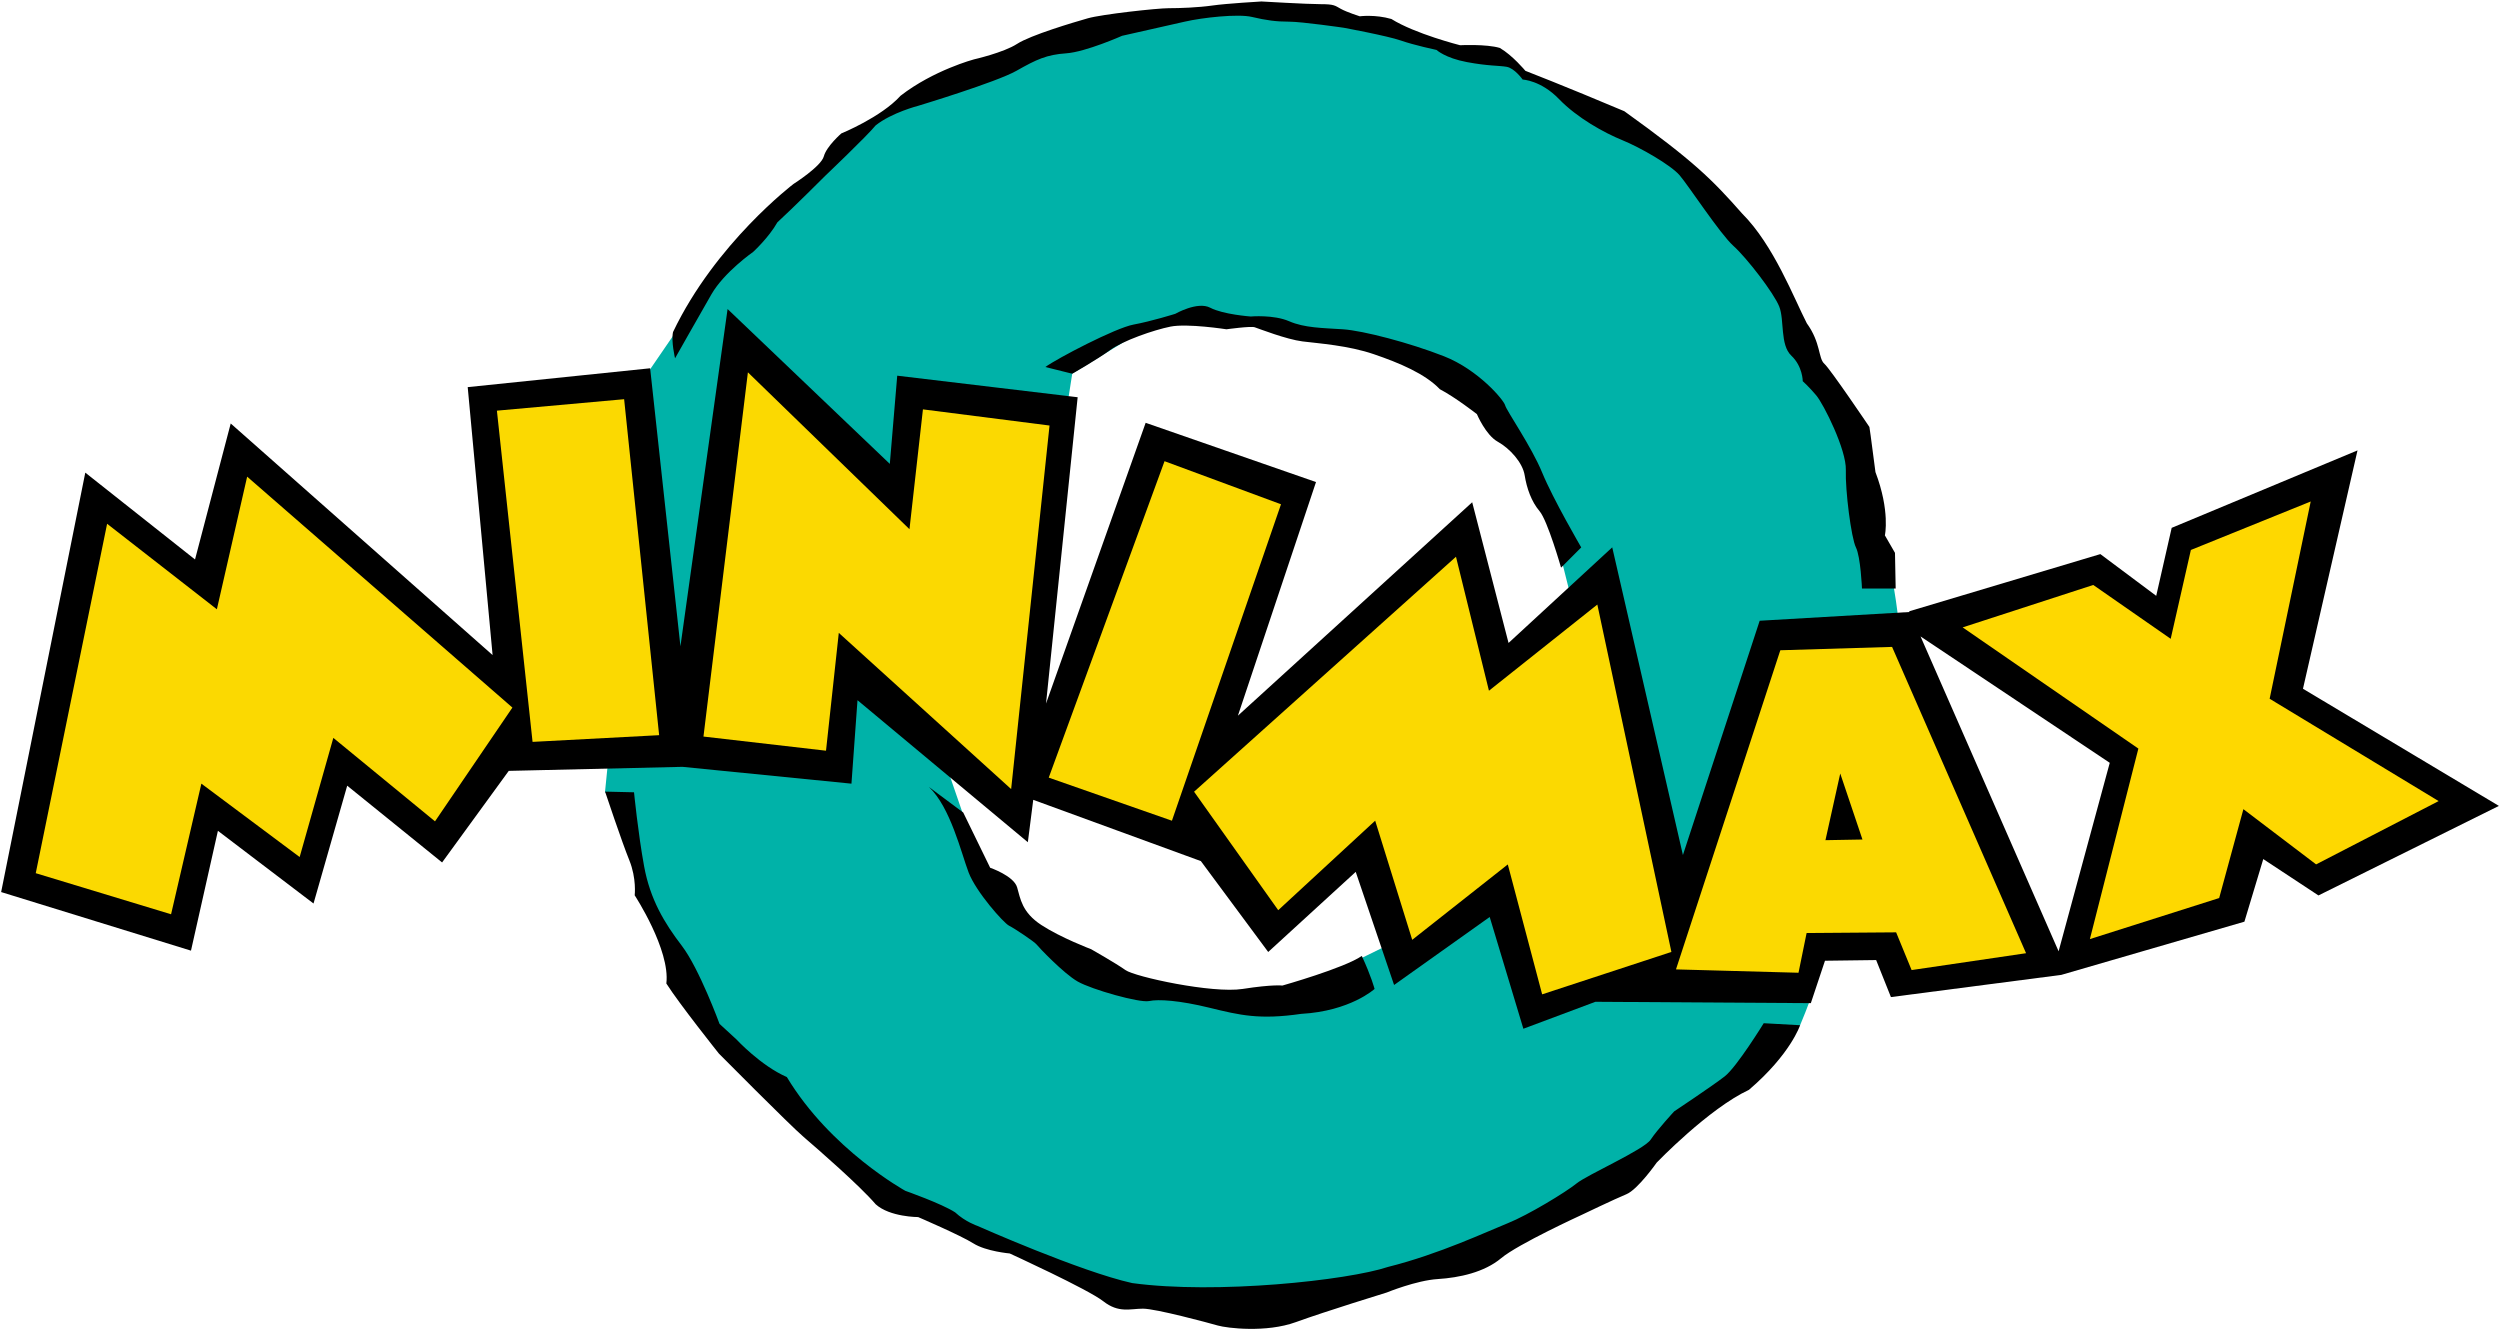 <?xml version="1.0" encoding="UTF-8" standalone="no"?>
<svg
   version="1.1"
   width="800"
   height="425.712"
   viewBox="0 0 800 425.712"
   xml:space="preserve"
   id="svg15"
   sodipodi:docname="Minimax.svg"
   inkscape:version="1.3.2 (091e20e, 2023-11-25, custom)"
   xmlns:inkscape="http://www.inkscape.org/namespaces/inkscape"
   xmlns:sodipodi="http://sodipodi.sourceforge.net/DTD/sodipodi-0.dtd"
   xmlns="http://www.w3.org/2000/svg"
   xmlns:svg="http://www.w3.org/2000/svg"><sodipodi:namedview
   id="namedview15"
   pagecolor="#ffffff"
   bordercolor="#111111"
   borderopacity="1"
   inkscape:showpageshadow="0"
   inkscape:pageopacity="0"
   inkscape:pagecheckerboard="1"
   inkscape:deskcolor="#d1d1d1"
   inkscape:zoom="0.62932504"
   inkscape:cx="484.64622"
   inkscape:cy="29.396574"
   inkscape:window-width="1366"
   inkscape:window-height="697"
   inkscape:window-x="-8"
   inkscape:window-y="-8"
   inkscape:window-maximized="1"
   inkscape:current-layer="svg15" />
<desc
   id="desc1">Created with Fabric.js 4.6.0</desc>
<defs
   id="defs1">
</defs>
<g
   transform="matrix(1.94 0 0 1.94 400.85 211.83)"
   id="-4rl47ZPfqEde0IryQu7T"
   style="fill:#00b2a8;fill-opacity:1">
<path
   id="path1"
   style="stroke:none;stroke-width:1;stroke-dasharray:none;stroke-linecap:butt;stroke-dashoffset:0;stroke-linejoin:miter;stroke-miterlimit:4;fill:#00b2a8;fill-rule:nonzero;opacity:1;fill-opacity:1"
   d="M -324.628 -379.513 C -329.969 -379.233 -356.259 -371.499 -356.259 -371.499 C -356.259 -371.499 -371.726 -367.705 -383.114 -358.846 C -394.502 -349.99 -411.798 -327.494 -411.798 -327.494 L -417.001 -319.902 L -423.915 -250.991 L -419.811 -244.68 L -416.576 -231.609 L -409.829 -216.282 L -395.63 -201.24 L -380.866 -186.899 L -367.509 -180.294 L -347.404 -171.715 L -317.037 -165.246 L -284.98 -172.704 L -267.124 -180.997 L -247.865 -193.365 C -247.865 -193.365 -240.274 -201.806 -226.797 -212.457 C -217.404 -234.784 -210.267 -275.475 -210.267 -275.475 C -211.252 -294.033 -220.307 -314.137 -220.307 -314.137 C -220.307 -314.137 -225.791 -322.013 -226.771 -327.354 C -227.759 -332.697 -246.035 -353.645 -248.846 -356.6 C -251.658 -359.549 -272.467 -369.532 -272.467 -369.532 L -276.547 -372.063 C -276.547 -372.063 -281.605 -371.781 -289.481 -374.733 C -297.352 -377.688 -319.285 -379.797 -324.628 -379.513 z M -321.397 -328.9 L -312.401 -327.494 L -295.389 -324.12 L -280.627 -316.387 L -270.925 -303.732 L -265.863 -288.128 L -264.878 -284.191 L -262.207 -260.57 L -283.58 -231.184 L -299.045 -223.593 L -314.228 -216.845 L -327.304 -217.551 L -339.819 -220.362 L -353.879 -228.234 L -360.342 -236.248 L -364.844 -247.215 L -369.345 -260.291 L -374.688 -296.423 L -347.427 -316.242 L -346.849 -319.956 L -333.635 -328.056 L -321.397 -328.9 z "
   transform=" translate(317.09, 272.39)" />
</g>
<g
   transform="matrix(1.94 0 0 1.94 398.22 210.9)"
   id="CsUWrag__iQA33tlJjQIO">

</g>
<g
   transform="matrix(1.94 0 0 1.94 400 214.04)"
   id="TpCvJfMD4DQ52Pmvm5owS">
<path
   style="stroke: none; stroke-width: 1; stroke-dasharray: none; stroke-linecap: butt; stroke-dashoffset: 0; stroke-linejoin: miter; stroke-miterlimit: 4; fill: rgb(0,0,0); fill-rule: nonzero; opacity: 1;"
   vector-effect="non-scaling-stroke"
   transform=" translate(317.53, 271.26)"
   d="M -523.527 -234.446 L -509.647 -303.63 L -491.547 -289.305 L -485.66 -311.737 L -442.463 -273.536 L -446.568 -317.734 L -416.477 -320.843 L -411.479 -274.977 L -403.702 -330.614 L -376.942 -305.072 L -375.719 -319.621 L -348.548 -316.377 L -347.421 -316.242 L -345.958 -316.067 L -351.175 -265.541 L -334.742 -311.849 L -306.642 -302.076 L -319.525 -263.539 L -280.88 -298.743 L -274.883 -275.535 L -257.781 -291.305 L -246.121 -240.553 L -233.459 -279.199 L -208.694 -280.643 L -184.153 -224.675 L -175.715 -255.764 L -207.142 -276.756 L -208.806 -280.754 L -177.266 -290.192 L -168.051 -283.308 L -165.5 -294.523 L -134.847 -307.298 L -143.844 -267.981 L -111.527 -248.657 L -141.291 -233.888 L -150.393 -239.888 L -153.504 -229.56 L -183.71 -220.783 L -211.81 -217.124 L -214.248 -223.229 L -222.688 -223.117 L -225.021 -216.122 L -260.558 -216.346 L -272.438 -211.9 L -277.992 -230.335 L -293.763 -219.119 L -300.092 -237.777 L -314.527 -224.562 L -325.634 -239.553 L -353.284 -249.659 L -354.175 -242.666 L -382.272 -266.092 L -383.27 -252.326 L -411.144 -255.101 L -439.797 -254.435 L -450.792 -239.331 L -466.445 -251.992 L -472.001 -232.557 L -487.771 -244.548 L -492.213 -224.781 L -523.527 -234.446 L -523.527 -234.446 z"
   stroke-linecap="round"
   id="path3" />
</g>
<g
   transform="matrix(1.94 0 0 1.94 87.71 222.55)"
   id="H5BKKjQd-k_qw2IFsO6eK"
   style="fill:#fbd901;fill-opacity:1">
<path
   style="stroke:none;stroke-width:1;stroke-dasharray:none;stroke-linecap:butt;stroke-dashoffset:0;stroke-linejoin:miter;stroke-miterlimit:4;fill:#fbd901;fill-rule:nonzero;opacity:1;fill-opacity:1"
   vector-effect="non-scaling-stroke"
   transform=" translate(478.55, 266.87)"
   d="M -517.865 -237.555 L -495.543 -230.779 L -490.545 -252.326 L -474.334 -240.219 L -468.779 -259.874 L -452.009 -246.106 L -439.241 -264.872 L -482.994 -302.963 L -487.989 -281.086 L -506.093 -295.19 L -517.865 -237.555 L -517.865 -237.555 z"
   stroke-linecap="round"
   id="path4" />
</g>
<g
   transform="matrix(1.94 0 0 1.94 184.97 182.58)"
   id="1UovBu8qSVcG8iR77f0Yv"
   style="fill:#fbd901;fill-opacity:1">
<path
   style="stroke:none;stroke-width:1;stroke-dasharray:none;stroke-linecap:butt;stroke-dashoffset:0;stroke-linejoin:miter;stroke-miterlimit:4;fill:#fbd901;fill-rule:nonzero;opacity:1;fill-opacity:1"
   vector-effect="non-scaling-stroke"
   transform=" translate(428.41, 287.47)"
   d="M -435.91 -259.212 L -415.032 -260.317 L -420.806 -315.736 L -441.792 -313.845 L -435.91 -259.212 L -435.91 -259.212 z"
   stroke-linecap="round"
   id="path5" />
</g>
<g
   transform="matrix(1.94 0 0 1.94 280.48 185.82)"
   id="OJ4yD538mQEzYZ_WNH0_P"
   style="fill:#fbd901;fill-opacity:1">
<path
   style="stroke:none;stroke-width:1;stroke-dasharray:none;stroke-linecap:butt;stroke-dashoffset:0;stroke-linejoin:miter;stroke-miterlimit:4;fill:#fbd901;fill-rule:nonzero;opacity:1;fill-opacity:1"
   vector-effect="non-scaling-stroke"
   transform=" translate(379.16, 285.81)"
   d="M -407.701 -260.099 L -387.488 -257.766 L -385.38 -277.201 L -356.95 -251.435 L -350.619 -311.403 L -371.5 -314.069 L -373.721 -294.303 L -400.372 -320.178 L -407.701 -260.099 L -407.701 -260.099 z"
   stroke-linecap="round"
   id="path6" />
</g>
<g
   transform="matrix(1.94 0 0 1.94 372.75 205.1)"
   id="o0SMed6jYGHU70uXukmu2"
   style="fill:#fbd901;fill-opacity:1">
<path
   style="stroke:none;stroke-width:1;stroke-dasharray:none;stroke-linecap:butt;stroke-dashoffset:0;stroke-linejoin:miter;stroke-miterlimit:4;fill:#fbd901;fill-rule:nonzero;opacity:1;fill-opacity:1"
   vector-effect="non-scaling-stroke"
   transform=" translate(331.58, 275.87)"
   d="M -350.731 -253.324 L -331.631 -305.519 L -312.42 -298.412 L -330.411 -246.215 L -350.731 -253.324 L -350.731 -253.324 z"
   stroke-linecap="round"
   id="path7" />
</g>
<g
   transform="matrix(1.94 0 0 1.94 458.47 248.17)"
   id="KJyTUOStN8p1ggpUQyyIi"
   style="fill:#fbd901;fill-opacity:1">
<path
   style="stroke:none;stroke-width:1;stroke-dasharray:none;stroke-linecap:butt;stroke-dashoffset:0;stroke-linejoin:miter;stroke-miterlimit:4;fill:#fbd901;fill-rule:nonzero;opacity:1;fill-opacity:1"
   vector-effect="non-scaling-stroke"
   transform=" translate(287.38, 253.66)"
   d="M -326.745 -250.992 L -283.543 -289.75 L -278.105 -267.65 L -260.227 -281.863 L -248.01 -224.562 L -269.329 -217.568 L -274.996 -238.995 L -290.763 -226.561 L -296.871 -246.215 L -312.864 -231.449 L -326.745 -250.992 L -326.745 -250.992 z"
   stroke-linecap="round"
   id="path8" />
</g>
<g
   transform="matrix(1.94 0 0 1.94 592.32 259.15)"
   id="cJ2gb_-fAMAzTXd_uoRXy"
   style="fill:#fbd901;fill-opacity:1">
<path
   style="stroke:none;stroke-width:1;stroke-dasharray:none;stroke-linecap:butt;stroke-dashoffset:0;stroke-linejoin:miter;stroke-miterlimit:4;fill:#fbd901;fill-rule:nonzero;opacity:1;fill-opacity:1"
   vector-effect="non-scaling-stroke"
   transform=" translate(218.36, 247.99)"
   d="M -247.23 -221.672 L -230.019 -274.314 L -211.584 -274.867 L -189.483 -224.342 L -208.363 -221.562 L -210.917 -227.784 L -225.683 -227.67 L -227.019 -221.12 L -247.23 -221.672 L -247.23 -221.672 z"
   stroke-linecap="round"
   id="path9" />
</g>
<g
   transform="matrix(1.94 0 0 1.94 590.07 258.18)"
   id="ZT5m-qbw5rmcYRENgTWw6">
<path
   style="stroke: none; stroke-width: 1; stroke-dasharray: none; stroke-linecap: butt; stroke-dashoffset: 0; stroke-linejoin: miter; stroke-miterlimit: 4; fill: rgb(0,0,0); fill-rule: nonzero; opacity: 1;"
   vector-effect="non-scaling-stroke"
   transform=" translate(219.52, 248.5)"
   d="M -222.574 -242.997 L -216.47 -243.106 L -220.135 -253.993 L -222.574 -242.997 L -222.574 -242.997 z"
   stroke-linecap="round"
   id="path10" />
</g>
<g
   transform="matrix(1.94 0 0 1.94 704.2 230.5)"
   id="fAlAAdj0RuYbDveOwpRaf"
   style="fill:#fed800;fill-opacity:1">
<path
   style="stroke:none;stroke-width:1;stroke-dasharray:none;stroke-linecap:butt;stroke-dashoffset:0;stroke-linejoin:miter;stroke-miterlimit:4;fill:#fed800;fill-rule:nonzero;opacity:1;fill-opacity:1"
   vector-effect="non-scaling-stroke"
   transform=" translate(160.67, 262.76)"
   d="M -178.38 -285.085 L -199.924 -278.087 L -170.939 -258.097 L -178.937 -226.673 L -157.611 -233.444 L -153.615 -248.104 L -141.622 -238.995 L -121.411 -249.437 L -149.286 -266.317 L -142.511 -298.856 L -162.278 -290.859 L -165.606 -276.203 L -178.38 -285.085 L -178.38 -285.085 z"
   stroke-linecap="round"
   id="path11" />
</g>
<g
   transform="matrix(1.94 0 0 1.94 410.9 94.4)"
   id="_gDAZ4khOHk1otDG63huZ">
<path
   style="stroke: none; stroke-width: 1; stroke-dasharray: none; stroke-linecap: butt; stroke-dashoffset: 0; stroke-linejoin: miter; stroke-miterlimit: 4; fill: rgb(0,0,0); fill-rule: nonzero; opacity: 1;"
   vector-effect="non-scaling-stroke"
   transform=" translate(311.91, 332.95)"
   d="M -211.026 -284.528 L -211.139 -290.417 L -212.805 -293.301 C -212.805 -293.301 -211.916 -297.299 -214.361 -303.741 C -215.137 -309.847 -215.359 -311.183 -215.359 -311.183 C -215.359 -311.183 -221.799 -320.734 -222.801 -321.62 C -223.801 -322.509 -223.354 -325.063 -225.683 -328.283 C -227.799 -332.392 -231.13 -341.165 -236.35 -346.385 C -241.345 -352.049 -244.345 -355.047 -255.783 -363.264 C -265.776 -367.484 -272.105 -369.929 -272.105 -369.929 C -272.105 -369.929 -274.218 -372.484 -276.325 -373.704 C -278.549 -374.369 -282.878 -374.149 -282.878 -374.149 C -282.878 -374.149 -290.32 -376.036 -294.207 -378.478 C -296.871 -379.255 -299.427 -378.922 -299.427 -378.922 C -299.427 -378.922 -301.534 -379.591 -302.536 -380.144 C -303.535 -380.698 -303.647 -380.922 -305.867 -380.922 C -308.087 -380.922 -315.638 -381.367 -315.638 -381.367 C -315.638 -381.367 -321.411 -381.035 -323.746 -380.698 C -326.078 -380.367 -329.075 -380.256 -330.964 -380.256 C -332.853 -380.256 -341.962 -379.255 -344.291 -378.589 C -346.622 -377.925 -353.728 -375.813 -355.951 -374.369 C -358.173 -372.927 -363.062 -371.816 -363.062 -371.816 C -363.062 -371.816 -369.724 -370.04 -375.166 -365.818 C -378.384 -362.265 -384.937 -359.602 -384.937 -359.602 C -384.937 -359.602 -387.375 -357.489 -387.824 -355.823 C -388.264 -354.16 -392.819 -351.271 -392.819 -351.271 C -392.819 -351.271 -405.702 -341.501 -412.699 -326.84 C -413.03 -325.285 -412.366 -322.509 -412.366 -322.509 C -412.366 -322.509 -408.479 -329.394 -406.368 -333.058 C -404.261 -336.727 -399.484 -340.056 -399.484 -340.056 C -399.484 -340.056 -396.928 -342.387 -395.483 -344.94 C -392.819 -347.383 -387.601 -352.605 -387.601 -352.605 C -387.601 -352.605 -380.717 -359.156 -379.271 -360.931 C -376.608 -363.043 -372.275 -364.153 -372.275 -364.153 C -372.275 -364.153 -359.395 -368.04 -356.06 -369.929 C -352.733 -371.816 -351.062 -372.593 -347.844 -372.814 C -344.626 -373.038 -338.628 -375.704 -338.628 -375.704 C -338.628 -375.704 -331.189 -377.367 -328.3 -378.036 C -325.413 -378.702 -319.525 -379.367 -317.196 -378.813 C -314.862 -378.258 -313.198 -378.036 -311.084 -378.036 C -308.976 -378.036 -302.092 -377.035 -302.092 -377.035 C -302.092 -377.035 -294.872 -375.704 -292.652 -374.927 C -290.429 -374.149 -286.765 -373.373 -286.765 -373.373 C -286.765 -373.373 -285.323 -372.036 -281.77 -371.373 C -278.218 -370.705 -276.547 -370.816 -275.214 -370.593 C -273.883 -370.371 -272.551 -368.485 -272.551 -368.485 C -272.551 -368.485 -269.554 -368.375 -266.554 -365.265 C -263.554 -362.156 -259.114 -359.712 -256.118 -358.489 C -253.118 -357.269 -248.119 -354.38 -246.677 -352.715 C -245.232 -351.051 -240.016 -343.054 -237.792 -341.052 C -235.57 -339.058 -231.13 -333.282 -230.238 -331.061 C -229.35 -328.84 -230.128 -324.731 -228.243 -322.952 C -226.354 -321.176 -226.354 -318.732 -226.354 -318.732 C -226.354 -318.732 -225.352 -317.843 -224.132 -316.399 C -222.91 -314.958 -219.134 -307.407 -219.246 -304.075 C -219.359 -300.745 -218.359 -292.859 -217.579 -291.305 C -216.804 -289.75 -216.583 -284.528 -216.583 -284.528 L -211.026 -284.528 L -211.026 -284.528 z"
   stroke-linecap="round"
   id="path12" />
</g>
<g
   transform="matrix(1.94 0 0 1.94 420.25 139.74)"
   id="K34lI_DFXX9F4IN3KnI0h">
<path
   style="stroke: none; stroke-width: 1; stroke-dasharray: none; stroke-linecap: butt; stroke-dashoffset: 0; stroke-linejoin: miter; stroke-miterlimit: 4; fill: rgb(0,0,0); fill-rule: nonzero; opacity: 1;"
   vector-effect="non-scaling-stroke"
   transform=" translate(307.09, 309.57)"
   d="M -346.844 -319.956 C -346.844 -319.956 -342.737 -322.289 -340.626 -323.843 C -338.515 -325.398 -333.408 -327.172 -330.633 -327.729 C -327.855 -328.283 -321.411 -327.285 -321.411 -327.285 C -321.411 -327.285 -317.415 -327.84 -316.751 -327.618 C -316.082 -327.396 -311.527 -325.618 -308.867 -325.285 C -306.198 -324.954 -301.313 -324.619 -297.094 -323.174 C -292.874 -321.732 -288.654 -319.956 -286.212 -317.401 C -283.656 -316.067 -280.1 -313.29 -280.1 -313.29 C -280.1 -313.29 -278.658 -309.847 -276.66 -308.739 C -274.661 -307.627 -272.551 -305.296 -272.219 -303.187 C -271.883 -301.074 -271.105 -298.856 -269.776 -297.299 C -268.44 -295.745 -266.22 -287.972 -266.22 -287.972 L -262.892 -291.305 C -262.892 -291.305 -267.556 -299.301 -269.329 -303.63 C -271.105 -307.963 -275.214 -313.845 -275.439 -314.734 C -275.659 -315.623 -279.881 -320.621 -285.543 -322.842 C -291.207 -325.063 -298.871 -327.063 -302.202 -327.285 C -305.536 -327.505 -308.533 -327.505 -311.084 -328.618 C -313.643 -329.725 -317.415 -329.394 -317.415 -329.394 C -317.415 -329.394 -321.969 -329.725 -324.08 -330.838 C -326.187 -331.949 -329.853 -329.838 -329.853 -329.838 C -329.853 -329.838 -333.742 -328.618 -336.738 -328.062 C -339.737 -327.505 -349.286 -322.509 -351.288 -321.063"
   stroke-linecap="round"
   id="path13" />
</g>
<g
   transform="matrix(1.94 0 0 1.94 368.56 288.57)"
   id="ppvft6K_LnvzLrWuQeZJh">
<path
   style="stroke: none; stroke-width: 1; stroke-dasharray: none; stroke-linecap: butt; stroke-dashoffset: 0; stroke-linejoin: miter; stroke-miterlimit: 4; fill: rgb(0,0,0); fill-rule: nonzero; opacity: 1;"
   vector-effect="non-scaling-stroke"
   transform=" translate(333.74, 232.83)"
   d="M -370.499 -251.77 L -364.835 -247.552 L -360.393 -238.443 C -360.393 -238.443 -356.506 -237.11 -355.951 -235.221 C -355.398 -233.335 -355.173 -231.115 -351.955 -229.002 C -348.733 -226.895 -343.735 -225.006 -343.735 -225.006 C -343.735 -225.006 -339.624 -222.672 -338.071 -221.562 C -336.516 -220.451 -323.746 -217.673 -318.747 -218.453 C -313.749 -219.232 -312.198 -219.01 -312.198 -219.01 C -312.198 -219.01 -301.98 -221.897 -299.093 -223.895 C -297.538 -220.564 -296.985 -218.453 -296.985 -218.453 C -296.985 -218.453 -300.981 -214.791 -309.089 -214.342 C -315.973 -213.346 -319.191 -214.12 -324.189 -215.344 C -329.187 -216.568 -332.627 -216.786 -334.186 -216.455 C -335.737 -216.122 -343.626 -218.344 -345.958 -219.677 C -348.289 -221.008 -352.395 -225.34 -352.733 -225.781 C -353.065 -226.226 -356.393 -228.449 -357.284 -228.89 C -358.173 -229.335 -362.722 -234.446 -363.949 -237.668 C -365.169 -240.886 -366.946 -248.435 -370.499 -251.77 L -370.499 -251.77 z"
   stroke-linecap="round"
   id="path14" />
</g>
<g
   transform="matrix(1.94 0 0 1.94 384.82 339.28)"
   id="JseVAEJFd-iw2j3ZdYl7I">
<path
   style="stroke: none; stroke-width: 1; stroke-dasharray: none; stroke-linecap: butt; stroke-dashoffset: 0; stroke-linejoin: miter; stroke-miterlimit: 4; fill: rgb(0,0,0); fill-rule: nonzero; opacity: 1;"
   vector-effect="non-scaling-stroke"
   transform=" translate(325.36, 206.68)"
   d="M -226.797 -212.457 L -232.797 -212.789 C -232.797 -212.789 -237.238 -205.569 -239.234 -204.018 C -241.236 -202.461 -247.566 -198.246 -247.566 -198.246 C -247.566 -198.246 -250.343 -195.245 -251.45 -193.578 C -252.565 -191.915 -261.891 -187.804 -263.667 -186.362 C -265.443 -184.918 -271.662 -181.142 -274.996 -179.809 C -278.323 -178.478 -286.322 -174.698 -294.763 -172.591 C -301.425 -170.371 -323.078 -168.036 -336.964 -169.924 C -345.515 -171.816 -362.504 -179.362 -362.504 -179.362 C -362.504 -179.362 -364.5 -180.029 -366.169 -181.587 C -368.388 -183.031 -374.384 -185.14 -374.384 -185.14 C -374.384 -185.14 -386.713 -191.915 -393.931 -203.906 C -398.261 -205.795 -402.257 -210.127 -402.257 -210.127 L -405.035 -212.679 C -405.035 -212.679 -408.37 -221.784 -411.254 -225.562 C -414.144 -229.335 -416.477 -233.222 -417.475 -238.668 C -418.472 -244.106 -419.139 -250.879 -419.139 -250.879 L -423.916 -250.992 C -423.916 -250.992 -421.137 -242.666 -419.917 -239.67 C -418.697 -236.666 -419.03 -233.888 -419.03 -233.888 C -419.03 -233.888 -413.143 -224.893 -413.808 -219.34 C -411.701 -216.009 -405.148 -207.791 -405.148 -207.791 C -405.148 -207.791 -393.488 -196.024 -391.155 -194.022 C -388.821 -192.02 -381.937 -186.027 -379.271 -182.918 C -376.942 -180.811 -372.275 -180.811 -372.275 -180.811 C -372.275 -180.811 -365.279 -177.808 -363.171 -176.475 C -361.059 -175.144 -357.171 -174.811 -357.171 -174.811 C -357.171 -174.811 -344.291 -168.925 -341.736 -166.927 C -339.184 -164.927 -337.295 -165.704 -335.187 -165.704 C -333.075 -165.704 -324.415 -163.376 -322.856 -162.926 C -321.302 -162.482 -314.862 -161.705 -309.976 -163.484 C -305.091 -165.26 -294.982 -168.369 -294.982 -168.369 C -294.982 -168.369 -290.096 -170.371 -286.544 -170.589 C -282.991 -170.814 -278.882 -171.702 -276.103 -174.033 C -273.329 -176.362 -262.892 -181.142 -262.892 -181.142 C -262.892 -181.142 -257.336 -183.807 -255.447 -184.582 C -253.558 -185.362 -250.449 -189.8 -250.449 -189.8 C -250.449 -189.8 -241.901 -198.689 -235.236 -201.798 C -228.355 -207.684 -226.797 -212.457 -226.797 -212.457 L -226.797 -212.457 z"
   stroke-linecap="round"
   id="path15" />
</g>
</svg>
